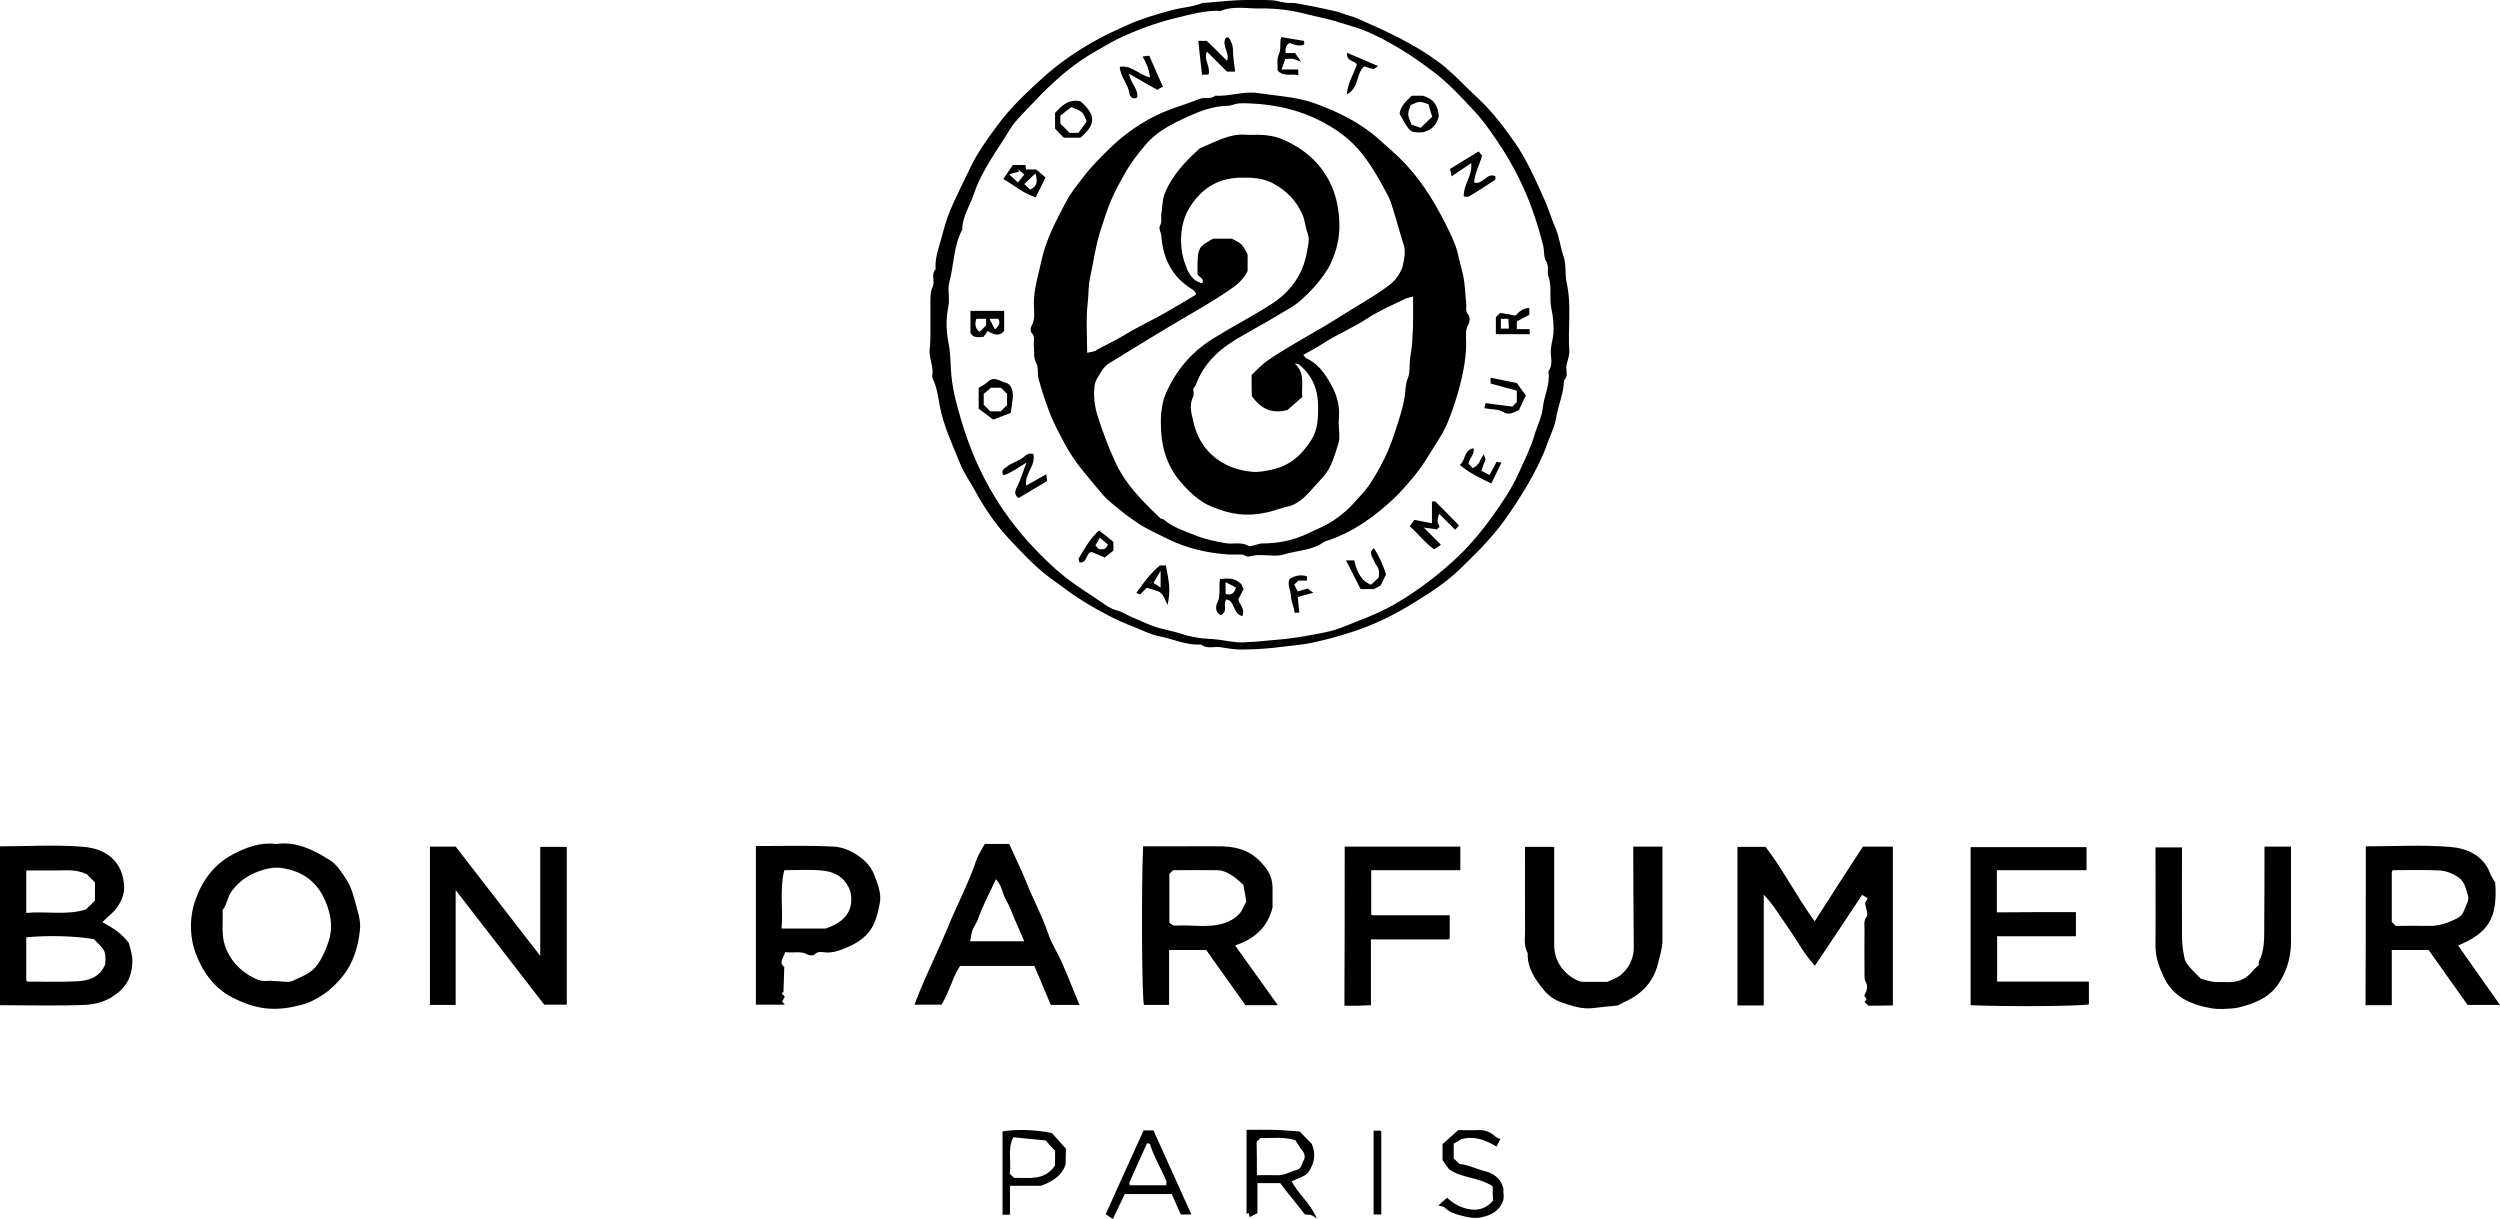 <svg xmlns="http://www.w3.org/2000/svg" xml:space="preserve" id="Laag_1" x="0" y="0" style="enable-background:new 0 0 942.6 459.6" version="1.1" viewBox="0 0 942.6 459.6"><g id="oPo5X8_00000171706675133735229820000016668215732702523837_"><g><path d="M350.8 122.1v-7.5c0-2.2-.1-4.4.9-6.6.9-2-.8-4.6 1.1-6.5-.4-3.9 1-7.5 2-11.2 1-3.7 2-7.5 3.5-11.1 2.3-5.4 5-10.6 7.5-15.9 2.7-5.7 6.4-10.8 10.1-15.8 5.2-7.1 11.6-13.1 18.1-18.9 5.6-5 11.9-9.3 18.5-13 4.2-2.4 8.6-4.4 12.9-6.3 5-2.3 10.5-3.8 15.8-5.3 4.1-1.2 8.4-1.3 12.3-2.9.1-.1.3 0 .5 0 4.2-.3 8.4-.8 12.6-1 4.3-.2 8.7-.2 13 0 2.2.1 4.3 1.1 6.6 1 2.2-.1 4.4.5 6.6.9 2.3.4 4.6.9 6.9 1.4 2.1.5 4.3.8 6.3 1.6s4.2 1.2 6.1 2.1c10.5 4.6 21 9.4 30.2 16.2 5.4 4 9.9 9.1 14.9 13.7 5.5 5.1 9.9 11 14.2 17.1 3.8 5.5 7.7 13.7 11.4 22.3 1.4 3.3 2.4 6.7 3.8 9.9 1.4 3.3 1.7 6.9 2.9 10.3 1.1 3.1.5 6.7 1.2 10 1.9 8.5.4 17.1 1 25.6.1 2-.7 3.7-1.1 5.6-.3 1.9.9 4-.9 5.6-.1 4.8-2.1 9.2-2.9 13.8-.6 3.8-2.4 7.1-3.6 10.6-3.2 9.1-10.5 20.8-15.7 28-5.1 7.2-11.3 13.2-17.5 19.2-4.9 4.7-10.7 8.4-16.5 12-7.5 4.7-15.4 8.6-23.8 11.3-4.3 1.4-8.6 2.6-13 3.6-5.3 1.3-10.7 1.6-16.1 2.3-4.4.5-8.7.7-13.1.7-2.5 0-5.1-.6-7.6-.9-2.4-.3-4.9.8-7.1-1-5.5.4-10.5-2.1-15.7-3.1-3.3-.6-6.4-2.3-9.5-3.5-6.4-2.4-12.4-5.6-18.2-9.1-4.8-2.9-9.1-6.2-13.6-9.5-5.9-4.4-10.8-9.8-15.7-15-4.9-5.3-9-11.4-12.5-17.8-1.8-3.4-4.2-6.6-5.6-10.2-2.8-7-6.1-13.8-7.6-21.4-.7-3.6-1.1-7.4-2.8-10.8-.1-.3-.1-.7-.1-1 .6-3.3-1.2-6.3-1-9.6.4-3.2.3-6.6.3-9.9zm119.5 120c3.9-.1 7.1-.6 10.2-.8 5.3-.4 10.5-1.2 15.6-2.2 3.2-.6 6.5-1.2 9.5-2.4 6.7-2.7 13.6-5.1 19.9-8.7 7.9-4.5 15.1-9.9 21.9-16 5.9-5.2 10.9-11.2 15.5-17.6 3.5-4.9 7-10.1 9.5-15.6 2.2-4.9 4.7-9.7 6.2-14.9 1-3.4 2.8-6.7 3.1-10.2.5-4.6 2.9-8.9 2.1-13.7 1.7-2.2 1-4.7.9-7.1-.1-2.5.8-4.7 1-7.1.2-3.2-.1-6.4-.8-9.6-.8-3.9.3-8.1-1.1-12.1-.6-1.8.4-3.7-.9-5.7-.9-1.4-.6-3.6-1-5.5-2.1-8.5-5-17.2-9-25.3-2.6-5.3-5.6-10.4-9-15.3-2.5-3.7-5.1-7.3-8.1-10.5-5-5.4-10.1-10.9-16.1-15.3-4.9-3.7-10-7.2-15.3-10.1-4.3-2.4-8.8-4.7-13.4-6.1-3.8-1.1-7.7-2.5-11.7-3.4-3.9-.8-7.9-2-11.8-2.7-4.3-.8-8.7-1.1-13.1-1-4.7 0-9.5-1-14.1.9-6.1-.3-11.9 1.5-17.8 2.9-6.5 1.6-12.7 3.9-18.8 6.6-3.5 1.6-6.9 3.6-10.2 5.5-5.7 3.2-10.9 7.1-15.7 11.5-3.7 3.3-7.2 7-10.6 10.6-2.2 2.3-4.6 4.7-6.3 7.4-4.9 8.1-10.8 15.7-13.8 24.8-1.5 4.4-4.3 8.3-4.3 13.2-3.3 6.2-3.1 13.3-4.9 20-.6 2.2 0 4.7-.1 7-.2 2.4-.8 4.7-.9 7.1-.1 3 .2 6 .8 9.1.8 3.7.6 7.7 1 11.6.5 5.7 2 11.2 3.6 16.6 2.6 9 6.2 17.8 10.8 26 4.5 7.9 9.8 15.2 16 21.8 3.9 4.2 8 8.2 12.5 11.8 4.4 3.4 9.1 6.3 13.6 9.4 1.8 1.2 3.7 2.6 5.7 3.1 2.2.5 3.9 1.8 5.9 2.6 2.7 1.1 5.3 2.4 8.1 3.4 3.3 1.2 6.9 1.7 10.3 2.8 3.6 1.2 7.4 1.9 11.1 2 4.9.2 9.7 1.8 14 1.2zM702.4 319.2h11.3v59.9c-2.9.1-6 0-9.2.1-.4-.4-.9-.8-1.5-1.4.2-.3.4-.6.8-1-.3-.4-.6-.9-.9-1.4.8-1.7 1.7-3.3.5-5.3-.5-.9-.4-2.2-.4-3.3 0-5.5-.1-11 0-16.5 0-1.5-.4-3.1.8-4.7.7-.9-.3-2.9-.6-5.1.1-.1.4-.8 1-1.8-.7-.4-1.3-.8-2.1-1.3-5.7 8.6-11.6 17.5-17.8 26.7-2.4-2.6-4.5-5.6-6.4-8.7-1.9-3.1-4-6-6-9-2.1-3.1-4.1-6.2-6.9-9.1v41.8h-9.9v-59.8h10.6c6.6 8.6 11.7 18.7 18.5 28.1 6.1-9.6 12.1-18.8 18.2-28.2zM0 319.1c10.6 0 21.2-.7 31.6.2 9.1.8 14.9 6.1 15.2 15.1.2 3.9-2.4 8.3-5.8 11-.8.6-1.4 1.4-2.4 2.3 3.8 2 7.3 4.2 10 7.9.5 2.1 1.4 4.5 1.3 7.1-.2 6.2-2.6 10.1-8 13.4-3.2 1.9-6.8 2.7-10.3 2.8-10.5.4-20.9.1-31.6.1v-59.9zm35.4 35c-6.8-1.2-17.4-1.5-25.5-.7v16.3c.2.2.3.4.5.4 6.2 0 12.3.2 18.5-.1 4.5-.2 8.8-1.5 10.8-6.5.2-4.9.2-4.9-4.3-9.4zm-25.5-9.9c7.8-.7 15.2 1 22.5-1.3 1.1-1 2.2-2.2 3.4-3.3v-6.9l-3.1-3.1c-4-1.9-7.8-1.4-11.5-1.4H9.9v16zM171.8 335.6v43.3h-9.7v-59.7h9.7c10.4 13.4 21 27.1 31.9 41.2v-41.1h10v59.5h-8.5c-10.8-14-21.9-28.3-33.4-43.2zM104.2 318.2c7.6-1 13.9 2.2 20 6 2.9 1.8 4.7 4.8 6.6 7.7 1.8 2.7 3.1 7.9 4.1 11.8.7 2.4 1.1 4.8.8 7.1-.7 6.3-2.5 12.3-6.5 17.3-4.2 5.2-9.5 9.2-16 10.9-9.2 2.3-16 1.9-25.4-2.8-7.1-3.6-11.4-9.8-14-16.7-2.4-6.5-2.4-14 0-20.5 2.5-7 6.9-13.1 13.9-16.8 5.4-2.9 10.7-4.7 16.5-4zm-1.1 51.7c3.1 0 5.6.7 7.3-.1 3.4-1.6 7.1-2.9 9.4-6.2 2.7-3.9 4.9-9.9 5-13.4.2-4.6-1.2-8.8-3.2-12.7-3.4-6.3-9.1-9.5-16.1-10.3-1.9-.2-3.9.1-5.7.6-5.1 1.4-9.3 3.9-12.5 8.3-1.6 2.2-1.7 5-3.4 7.1.3 4.5-.6 9.1 1 13.6 1.9 5.4 6.2 10.2 12.6 12.7 2.3.8 4.4 0 5.6.4zM454.8 358.2h-14v20.7h-9.5c-.8-4-1-43.3-.3-59.8h15.3c4.8 0 9.7-.1 14.5 0 7.5.3 12 2.5 16.2 7.8 1.8 2.2 2.8 4.9 2.8 7.8v7.5c-2.1 8.2-7.4 11.9-14.1 14.3 5.4 7.6 10.7 14.9 16.1 22.5h-12.2c-5.1-7.1-10-14.1-14.8-20.8zm14-24.5c-3.2-3.3-6.7-5.5-9.6-5.6-5.8-.1-11.5 0-16.9 0l-1.4 1.4v18.4c.7.4 1.4 1.2 2.1 1.1 6.2-.4 12.4 1 18.5-.9 2.6-.8 5.5-2.6 6.8-5l1.6-3.2c-.2-1.6-.7-3.9-1.1-6.2zM892 319.1c10.7 0 21.2-.6 31.6.2 6.4.5 12.6 3 15.3 10 .4 1.2 1.2 2.2 1.9 3.5 1 13.6-2.8 19-14 23.7 5.3 7.5 10.5 14.9 15.8 22.4h-12.2c-4.8-6.8-9.8-13.7-14.7-20.7h-13.9V379h-9.9c.1-19.8.1-39.6.1-59.9zm11.3 30c4.1 0 8.3-.1 12.4 0 3.9.1 7.3-1.1 10.8-2.9 1.5-.8 2.1-1.7 2.6-3 .6-1.7 1.9-3.8 1.5-5.2-.8-2.4-1.1-5.3-3.4-7-2.2-1.6-4.7-2.6-7.3-2.8-5.9-.3-11.9-.1-17.7-.1-.2.4-.4.5-.4.6v18.9l1.5 1.5zM782.7 343.9v9.1H753v17.1h34.6v8.6c-3.8.7-31.1.9-44.6.3v-59.6h43.7v8.7h-33.8V344c9.9-.1 19.6-.1 29.8-.1zM615.8 319.2h11v35.4c0 3-1 5.9-1.7 8.8-1.7 6.8-6 11.3-12.2 14.2-.8.4-1.7.8-2.9 1.5-2.9.3-6.2.6-9.5 1-4.1.5-7.9-.9-11.6-2.1-2.5-.8-5.1-2.6-6.8-4.7-3.3-4-6.3-8.3-6.1-13.9-1.7-3.1-.9-6.4-1-9.6-.1-10.1 0-20.3 0-30.5h11v37.2c0 5.9 3.7 11.1 9.3 13.4.7.3 1.6.3 2.4.3h8.3c1.7-.8 3.4-1.3 4.7-2.3 3.5-2.7 5.3-6.4 5.3-10.8-.1-12.5-.2-25-.2-37.9zM371.3 318.2h9.2c2.1 4.7 4.4 9.3 6.3 14 2.6 6.6 6 12.8 8.3 19.5 1.3 4.1 3.8 7.7 5.5 11.7 2.2 5 4.2 10.2 6.4 15.5h-10.8c-2-4.7-4.1-9.7-6.2-14.7h-28c-2.9 4.3-4 9.7-7 14.6h-10.2c1.2-3.1 2.3-5.9 3.5-8.7 2.9-6.6 6-13.1 8.8-19.8 3.5-8.7 8-17 11-25.9.7-2.1 2.1-4.1 3.2-6.2zm14.9 36.7c-1.2-2.8-2.3-5.3-3.4-7.8-1.2-2.7-2.1-5.5-3.6-8-1.3-2.3-1.4-5.2-3.7-7.6-2.4 5.2-4.9 9.8-6.6 14.6-.7 2.1-2.2 3.8-2.6 5.9-.2 1-.3 2-.5 2.9h20.4zM296 359c-.4 2.1-2.6 3.8-.3 5.6l-.3 9.3c0 .2-.5.4-.7.6.4.4.7.8 1.2 1.3-.3.6-.7 1.2-1 1.8.3.3.5.7 1 1.2H285V319c9.7 0 19.5-.3 29.2.2 2.5.1 5.4 1 7.9 2.5 3.3 2 6.2 4.6 7.4 7.9 1.3 3.4 3 7.2 2.2 11.1-.8 3.9-1.7 8-4.4 11.1-2.6 3-6.2 4.8-9.9 6.2-1.9.7-3.9 1.3-6.1 1.1-1.4-.1-2.9-.6-4.2.8-.4.4-1.8.4-2.4.1-2.5-1.6-5.5-.6-8.7-1zm-1.3-8.9h16.6c7.8-2.6 10.8-7.3 9.3-14.1-2-5.4-6.1-7.4-10.8-7.8-4.6-.4-9.2-.1-14.1-.1-1.8 7.3-.4 14.5-1 22zM853.8 319.2h10v35.9c0 6-1.7 11.5-5.1 16.4-2.9 4.1-7.4 6.3-12.2 7.7-1.5.4-3 .9-4.6 1-2.7.2-5.4.4-8 0-7.8-1.4-14.7-4.2-18.3-12.3-1.8-3.9-3-7.5-2.9-11.8.1-12.1 0-24.3 0-36.6h10c0 11.4-.1 22.6 0 33.9 0 2.7.4 5.4 1 8.1.3 1.3 1.3 2.5 2.2 3.5 1.2 1.4 2.6 2.6 3.9 4 1.6.4 3.2 1 4.9 1.2 1.6.2 3.3 0 5 .1 3.7.1 6.9-.9 9.4-3.9.7-.9 1.6-1.7 2.6-2.6 0-.4-.2-1 0-1.3 2-3.8 2-8 2-12.2.1-10.4.1-20.5.1-31.1zM507 319.2h43.6v8.9H517v16.7c-.1-.1 0 .1.1.1.1.1.3.2.4.2h29.1v8.7c.1-.1 0 .1-.2.2-.1.1-.3.2-.4.2h-29.1V379c-1.7.1-3.3.1-4.9.2h-5.1c.1-20 .1-39.8.1-60zM482.7 446.1h-8.6v11.3c-1 .5-1.8.9-2.9 1.5-.1-.4-.3-1-.5-1.7-.2.2-.5.4-.7.6V426c3.4 0 6.8-.1 10.3 0 3.4.1 6.7.4 9.7.6 1.8 1.8 3.1 3.2 4.6 4.7 1.2 2.9 1.3 5.8-.2 8.8-1.4 2.7-1.3 2.8-7.4 5.3 2.4 4.7 7 8.1 9.5 14-1.2-.8-1.6-1.1-2-1.2-.6-.2-1.3-.2-2.5-.3-1.3-1.7-2.9-3.7-4.5-5.7-1.6-1.9-3.2-3.9-4.8-6.1zm-8.8-3c2.8 0 5.1-.1 7.4 0 2.8.2 5.1-1.3 7.6-2 2-.5 1.9-2.5 2.7-3.7.5-.8.5-2.4-.6-3.6-1-1.1-1.7-2.6-2.6-3.9-4.5-1.4-8.9-.7-13.2-.8l-1.4 1.4c.1 4.1.1 8.2.1 12.6zM431.2 426.2h3.7c4.7 10.5 9.4 20.9 14.3 31.7h-4c-1.1-2.4-2.2-5.1-3.4-7.7h-17.7c-1.5 3-2.9 6.1-4.5 9.4-1.1-.7-1.7-1.1-2.7-1.8 4.7-10.5 9.5-21.1 14.3-31.6zm1.3 4.8c-2.2 4.9-4.5 9.9-6.7 14.9-.1.2.1.6.2 1h13.7c0-.7.2-1.2.1-1.6-2-4.6-4.7-9-6.2-13.9-.1-.2-.5-.2-1.1-.4zM562.8 447.3c-5.3-3.6-11.8-3-16.5-6.5-.7-1-1.4-2-2.4-3.4v-6c1.9-1.7 4-3.6 5.9-5.3 2.7 0 4.8.1 7 0 2.7-.2 5 .5 7 2.4.5.5 1.4.7 1.9 1-.4.8-.9 1.7-1.4 2.8-3.9-2.2-7.9-4.2-13.3-2.8-.4.3-1.6 1-2.9 1.7v5.5l2.2 2.2c3.2.2 6.1 1.8 9.3 2.6 3 .7 6.3 2.4 7.3 6.9-.3 1.1.5 2.9-.4 4.9-1.6 3.7-4.8 5-8.1 5.7-2.4.5-5 0-7.6-.7-2.4-.6-4.5-1.4-6.2-3.1-.3-.3-1-.3-2.3-.7 1.4-1.2 2.2-2 3.3-2.9 2.7 2.5 5.7 4 8.9 4.4 3.3.5 6.3-.7 8.5-3.4-.2-1.7-.2-3.3-.2-5.3zM401.8 439.1c-1.6 4.3-4.8 6.3-9.3 8h-11.7V458H378v-31.4c4.8-.9 12.6-.7 18.6.6 1.7 1.9 3.6 4 5.3 5.9-.1 2.5-.1 4.5-.1 6zm-19.5 5c5.6-.1 11.6 1.2 15.5-4.7v-5.5c-1.3-1.4-2.4-2.6-3.5-3.9-4-.4-8-.8-12.3-1.2-2.2 4.7-.6 9.4-1.3 13.7.7.6 1.1 1.1 1.6 1.6zM517.9 457.9v-31.6h2.6c-.1-.1.1 0 .2.2.1.1.1.3.1.4v31h-2.9z"/><path d="M470.4 209.9c-.7-.3-1.4-.7-2.1-.8-2-.1-4 .1-6-.1-7.5-.6-14.8-2.3-21.6-5.6-4-2-8.2-3.8-11.9-6.3-1.7-1.2-3.4-2.3-5-3.6-3-2.5-6.3-4.8-8.7-7.8-4.7-5.7-9.8-11.2-13.4-17.9-2.1-4-4.3-7.9-5.9-12.1-1.6-4.2-3-8.4-4.2-12.8-.5-2.1 0-4.4-.9-6.1-1.2-2.1-.6-4.1-.9-6.2-.2-1.7.7-3.6-.9-5.2-.4-.4-.4-1.8 0-2.4 1.6-2.8.9-5.7.9-8.6 0-5.5 1.7-10.6 2.8-15.8 1.7-8.2 5.6-15.4 9.4-22.6 1.7-3.3 4.2-6.3 6.5-9.3 3.2-4.2 7-7.9 10.7-11.5 5.4-5.1 11.5-9.3 18.3-12.4 4.8-2.2 9.9-3.5 14.7-5.5 1.8-.8 4.2.3 6-1.2 5.4.3 10.7-1.8 16.1-1 7.3 1.1 14.8 1.4 21.8 4 8.7 3.2 16.9 7.2 23.9 13.5 3.3 3 6.7 5.8 9.7 9 7.2 7.6 12.4 16.6 16.9 26 1.2 2.6 2.5 5.4 3.1 8.2.6 2.8 1.4 5.4 2 8.2.7 3.3.7 6.7 1.1 10.1.2 1.6-.5 3.2.9 4.7.6.6.5 2.5 0 3.4-1.4 2.3-.9 4.8-.9 7.1.1 6.7-1.8 14.9-4.3 22.7-1.5 4.5-3.1 9.1-5.7 13.1-3.2 5-6.1 10.3-10 14.9-2.3 2.7-4.6 5.5-7.2 7.9-6.4 6-14.9 12.8-26.2 16.3-4.6 3.4-10.3 3.3-15.5 4.9-2.8.8-6 .1-9 .2-1.3-.1-2.7.3-4.5.6zm1.5-68.5c1.9-1.8 3.7-3.8 5.8-5.3 9-6.2 18.8-11.1 28-17 6.2-4 12.7-7.4 18.5-11.9 2.2-1.7 4.1-4.6 4.7-7 .6-2.9 1.3-5.6.1-8.7-1-2.8-4-14.4-5.4-17.2-3-5.7-6-11.2-10.1-16.4-4.2-5.3-9.2-8.9-15-12-8.6-4.5-17.6-6.5-27.1-6.9-1.5-.1-3-.1-4.5 0-1.4.2-2.7.9-4.1.9-5.3.1-10.1 1.9-14.8 4-5.9 2.7-11.8 5.6-16 10.6-2.6 3.1-5.2 6.3-7.3 9.9-5.7 10-6.3 11.8-9.9 22.9-1.8 5.7-2.5 11.6-3.8 17.4-.7 3.1-.5 6.4-.9 9.6-.7 6-.2 12.2-.2 18.7 1.3-.3 2.2-.3 3-.7 3.5-2 7.2-3.7 10.6-5.7 5.2-3.2 10.6-5.7 15.9-8.7 3.9-2.2 7.7-4.5 11.5-6.8-.1-.3 0-.7-.2-.9-.4-.5-.9-1-1.5-1.3-7.3-4.6-10.7-11.4-11.3-19.8-.1-1.3-1.1-3-.6-3.9 1-1.7.3-3.2.6-4.8.4-2.3.3-4.9 1.1-7 2.7-7.1 7.8-12.4 13.4-17.5 5.6-2.2 10.9-5.6 17.4-5.1 2.2.2 4.3-.1 6.5.1s4.4.5 6.4 1.3c8.2 3.3 14.8 8.6 18.8 16.7 2.3 4.7 3.3 9.7 3.5 15.1.2 5.4-1 10.4-3.2 15.2-2.3 5.2-9.6 13.4-14.8 16.6-6 3.6-12 7.1-18.1 10.5-8 4.4-14.8 9.9-18 18.8-.2.4-.5.8-1 1.5 0 .8.4 2.2-.1 3.1-1.4 3-.7 5.7 0 8.7 1.1 5.1 3.2 9.5 7.1 13.1 4.4 4 9.6 5.9 15.4 6.4 2.4.2 4.7-.3 7.1-.8 6.8-1.4 11.3-5.4 14.9-11 2.6-4 2.7-8.4 2.7-12.9 0-6.3-2.2-11.5-7-15.6-.5-.4-1.3-.4-1.9-.6 4.2 3.7 2.5 8.4 2.9 12.7-2.1 1.9-4.2 3.7-5.6 4.9-6.5 1.7-10.3-1-13.4-5.2-.1-2.6-.1-5.2-.1-8zm60.9-29.6c-1.3.4-2.3.5-3.1.9-4.8 2.4-9.9 4.5-14.4 7.5-5.3 3.5-11.3 5.9-16.6 9.4-2.3 1.5-4.7 2.7-7.3 4.2.5.6.8 1.1 1.1 1.3 4.4 1.9 7 5.7 9.2 9.6 2.3 4 3.6 8.4 3.1 13.2-.3 3.1.7 6.6-.2 9.4-1.4 4.3-2.5 9-5.8 12.6-2.5 2.6-4.7 5.5-7.4 7.9-1.6 1.4-3.6 2.7-5.6 3.1-2.8.6-5.3 1.7-8.1 2.3-7.7 1.7-13.7.8-20.9-2.2-4.2-1.7-7.6-4.8-10.6-8.1-5.3-5.6-7.9-12.4-8.4-20-.1-2.3-.2-4.7 0-7 .3-2.3.6-4.7 1.5-6.9 3.7-8.8 9.5-15.9 17.7-21.1 5.9-3.7 12.1-7 18.1-10.6 3-1.8 6-3.6 8.5-5.8 4.9-4.4 8.1-9.9 9.2-16.7.4-2.4 1.1-4.5.2-6.9-.9-2.3-.9-4.8-2-7.2-2.4-5.3-6.2-9-11.1-11.6-3.9-2.1-8.3-2.2-12.6-2.1-8.4.3-14.4 4.2-18.8 11.3-4 6.4-3.8 15.3-1.8 20.8 1.1 3.1 2.4 6.8 6.6 7.7 1-2-1.6-2.2-1.8-3.6 0-9.9 0-9.9 5.9-13.2h7.1c1.4.8 2.7 1.3 3.5 2.1 1 1 1.6 2.3 2.4 3.8v6.3c-1.3 2.6-3 4.3-5.1 5.9-6.5 4.7-13.5 8.6-20.3 12.6-9 5.3-17.9 10.8-26.7 16.2-2.4 1.5-3.4 3.8-4.7 5.9-1 1.6-1.1 4-1.1 6 .1 2.7.5 5.4 1.3 7.9 1.9 5.9 4 11.6 6.6 17.3 3.9 8.6 10.4 15 17.1 21.4.3.3.9.2 1.3.5 3.5 3 7.8 4.3 12 6 3.7 1.5 7.5 2.2 11.3 2.9 2.8.5 5.8-.6 8.6 1 .7.4 1.8-.2 2.8-.4.8-.1 1.5-.5 2.3-.5 6.1 0 11.8-1.1 17.4-3.8 2.5-1.2 5-2.2 7.5-3.6s4.8-3.1 6.9-5c1.8-1.5 3.2-3.3 4.8-5 3.4-3.4 5.8-7.5 8.1-11.7 2.2-4.1 4-8.3 5.4-12.8 1.5-4.6 3.1-9.1 3.8-14 .3-2 .2-4.2 1-6.1 1-2.4.7-4.7.9-7.1.2-2.5.9-5.1.9-7.6.4-5 .3-10.3.3-16.4zM542.8 198.6l-1 1c-1.6-.2-3.1-.5-5-.7l6.5 6.5c-1 .7-1.6 1.1-2.6 1.7-3.3-2.3-5.8-5.7-9.2-8.7.7-.9 1.3-1.7 1.8-2.4 2.3.5 4.2.8 6.6 1.3v-8.2c.7 0 1.1-.1 1.3 0 2.9 2.9 5.8 5.8 8.9 9-.6.7-1.1 1.3-1.5 1.6l-6-6c-.8 2.9-.8 2.9.2 4.9zM551.9 74.1c-.2-4.5 3.3-7.7 2.8-12.6-2.6 1.8-4.8 3.2-7.4 5-.2-1.2-.4-2-.6-2.8 3.6-2.2 7-4.3 10.8-6.6.4.5.8 1 1.3 1.6-.9 3.4-2.8 6.6-3 10.1 3.4 1 4.6-3.8 8-2.4 0 .5.1 1.2-.1 1.4-3.3 2.2-6.5 4.3-9.9 6.3-.4.2-1 0-1.9 0zM387 174.4c-3.3 2.1-5.8 3.9-8.7 4.8-1.1-2 .6-2.6 1.4-3.3.9-.8 2.1-1.2 3.2-1.8 1.1-.6 2.3-1 3.2-1.9 1.1-1.1 2.1-1.3 3.5-1.1 1.1 4.4-3.4 7.5-2.7 12 2.6-1.5 4.9-2.8 7.6-4.3.1 1.1.2 2 .3 2.6-3.7 2.2-7.2 4.3-10.8 6.4-1.1-.9-1.7-1.9-.7-3.9 1.4-2.7 2.3-5.7 3.7-9.5zM365.9 125.5v-8.3h12.7v7.6c-1.9 2.3-4 1.3-6.2 0-.6.9-1.2 1.7-1.6 2.2-2 .1-3.8.6-4.9-1.5zm2.2-5.3c-.5 1.7-.7 3.5 1.3 4.9l2.4-2.4v-2.5h-3.7zm5 0c.8 1.7 1.4 2.8 2 4 1.6-1.3 2.2-2.4 1.3-4h-3.3zM462.6 22.9c1.3-2.9-2.2-5.7-.4-8.7.3 0 .6-.1 1-.1 1.1 1.5 1.7 3.2 1.7 5.2 0 2.5.5 5 .8 7.7h-3.1l-7.5-7.5c-1.5 2.7 1.4 5.4.6 8.6-.8 0-1.7.1-2.5.1-.5-4.4-.9-8.5-1.4-12.8h3.2c2.2 2.1 4.9 4.8 7.6 7.5zM425.7 27.8c.6 3.7 3.5 5.7 3.1 8.9-1.7 1.1-2.8-.5-2.9-1.1-.4-3.8-3.5-6.5-3.7-10.4 4.3-.8 7.2 3 11.4 4-.3-2.9-1.3-5.3-2.8-7.9.7-.1 1.5-.2 2.5-.3 1.7 3.9 3.4 7.8 5.2 11.8-.1 0-.6.1-.9.3-.4.2-.8.5-1.2.8-3.3-1.9-6.8-3.8-10.7-6.1zM532.3 36.1h4.2c4.1 1.2 5.6 3.6 6 7.7-.6 2-1.5 5.1-6.3 6.1-4.6.1-4.6.1-8.5-7 .3-2.8 2.4-4.7 4.6-6.8zm3.3 12.1c1.6-1.5 2.9-2.7 4.4-4.2-.5-1.5-1-3.2-1.4-4.7-3.3-1.2-3.3-1.2-6.7.3-1.3 3.5-1.3 3.5.3 7.4 1.3.4 2.6.9 3.4 1.2zM378.3 67.5c1.5-2.2 2.6-3.9 3.6-5.3h4.7c.1.6.2 1 .3 1.7h3.8c1.3 1.1 2.3 2 3.5 3-1.2 2.5-2.4 4.8-3.7 7.5-4.5-1.4-7.9-4.4-12.2-6.9zm10.1 4c2.9-1.4 2.8-3.3 2-6.1-1.5 1.4-2.6 2.5-4.2 4 .8.8 1.5 1.4 2.2 2.1zm-4.6-2.7c1.1-1.4 1.7-2.1 2.4-3-.9-.8-1.6-1.4-2.3-2 .1.3.3.6.4.9-1 .3-2 .5-3.8 1 1.5 1.5 2.2 2.1 3.3 3.1zM381.1 155.7c-2.6 1-4.4 1.7-6.6 2.5-1.7-1.3-3.6-2.7-5.5-4.1v-7.9c.9-.6 2.3-1.1 3.3-2.1 2.5-2.6 4.9-.2 7.1.3 1.8.4 2.6 3 2.5 5.2-.2 2-.5 4-.8 6.1zm-7.5-9.5c-1.1 1-2 1.7-2.7 2.3v4.1l2.5 2.5h3.9l2.4-2.4v-4.2l-2.3-2.3h-3.8zM407.4 38.2c5.8 5.1 5.9 8.6 0 13.7h-6.3c-1-1-2.2-2.2-3.3-3.4v-5.9c2.5-2.8 5.2-5.4 9.6-4.4zm-7.6 8.4 3.5 3.5h3.3c1-1.3 2.1-2.9 3.1-4.3-1.4-3.7-1.4-3.7-5.8-5.4-1.4 1.1-2.9 2.2-4.1 3.2v3zM468.4 232.3c-3.7-.9-2.6-5.7-6-6.3-1.5 1.9.8 4.6-2.1 5.9-2.2-.9-2-3.4-1.3-4.7 1.4-2.9.4-5.8 1-8.9 2.6-.1 5.2-.8 8 1.9 0 0 .4.9.9 1.9-.6 1.2-1.3 2.5-2 3.9.4 2 2.7 3.5 1.5 6.3zm-6.3-12.8v4.5c2.1.5 3.3-.2 3.9-2.5-1.1-.6-2.3-1.2-3.9-2zM559.7 153.9c.2-.9.2-1.2.4-1.9 3.4.4 6.8.9 10.1 1.3l1.7-1.7v-4.3c-3.2-.9-6.5-1.7-9.9-2.7v-2.2c3.1.6 6.1 1.3 9.9 2 .8 1.2 2.1 2.9 3.4 4.7-.9 1.9-1.7 3.6-2.6 5.5-1.8.7-3.5 2.3-6.2.6-1.9-1-4.4-.8-6.8-1.3zM432.4 221.6l-2.5 2.5c-.3-.1-.7-.2-1.5-.5 2.7-3.8 5.3-7.4 8.9-10.4h2.3c.4 2.5 1 5 1.2 7.5.2 2.4 0 4.9-.6 7.4-.8-1.6-1.3-3.5-2.6-4.6-1.3-1-3.4-1.2-5.2-1.9zm5.2-6.4c-1.2 2-1.9 3.2-2.7 4.6.8.5 1.6 1 2.7 1.7v-6.3zM571.4 119c1.3-1.4 2.7-2.8 5.2-2.9v2.6c-1.5.8-3.1 1.6-4.7 2.5v2.9h4.8c0 .8.1 1.2.1 1.9H564v-6.4l1.6-1.6c1.8.2 3.8.6 5.8 1zm-5.5 4.9h3c-.1-1.4-.1-2.6-.2-3.7h-2.8v3.7zM520.5 220.8c-.8.4-1.5.8-2.5 1.3h-5c-1.7-3.3-3.5-6.9-5.5-10.8h3.1c.6 2.6 1.5 5.4 3.7 7.6.6.6 1.5 1 2.6 1.6 1.1-1 2-1.9 2.9-2.7.3-1.7.3-3.2-.8-4.6-.7-1-1.1-2.2-1.7-3.3-.5-1.1-.7-2.1.7-3.2 2.1 3.1 3.5 6.4 4.6 9.9l-2.1 4.2zM562.3 182.3c-4.3-2.1-8.2-3.9-11.9-7 2.3-1.7 1.4-5.6 5.2-6.3.5 2.3-1.5 3.5-1.9 5.8.4.4 1 1.1 1.5 1.7 2.8-1.1 2.8-3.5 4.3-5.2.1.3.3.9.6 2-.3.7-1 2.5-1.6 4.2 1.2.6 2 1 3.1 1.6.8-1.5 1.7-3.1 2.7-5 .3.1.9.2 1.8.3-1.3 2.8-2.5 5.2-3.8 7.9zM419.8 204.3v3.3c-.8.6-1.8 1.4-3.3 2.6-1.3-.6-3.1-1.3-5-2.1-2.2.5-1.4 4.2-4.5 4-.1-.5-.5-1.3-.2-1.7 2.2-3.6 4.2-7.4 7.6-10.4 1.8 1.4 3.6 2.8 5.4 4.3zm-5.1-1.6c-.7 1.2-1.2 2.1-1.7 3l1.3 1.3c1.6.3 2.8.1 3.4-1.7-1-.8-1.9-1.6-3-2.6zM481.7 26.6c.1-2-.4-4.4.5-6.2 1-2.1.1-4.2.9-6.4 2.8.5 5.6.9 8.5 1.4.1.3.1.8.2 1.2-.9.9-3 .7-5.5-.4-1.5.8-1.8 2.1-1.5 3.8h3.5c.6.9 1.1 1.6 2.3 3.3-1.7-.6-2.4-1-3.2-1.1-.8-.1-1.6 0-2.8 0-.4 1.2-.8 2.3-1.4 4h6.3v2.2c-2.4-.8-5.3.8-7.8-1.8zM507.8 35.6c.4-4.5 2.6-7.7 3.8-11.3-.8-1.5-4.1-1.1-3.7-4.4 3.9 1.7 7.5 3.2 11.7 5-1 .6-1.5 1.2-1.9 1.1-1.1-.2-2.1-.6-3.3-1-3.2 2.6-1.8 8.1-6.6 10.6zM489.3 225.1c.2 2.1.4 3.9.6 5.9h-1.8c-.2-2.2-1.3-4.1-1.4-6.5-.1-2-1.4-3.9-.5-6.2 1.9-1.2 4.1-1.8 6.6-1v1.6h-3.3l-1.5 1.5c.4.8.8 1.7 1.3 2.6 1.3-.4 2.6-.8 3.7-1.1.8.6 1.4 1.1 2.2 1.6-2.5.7-4.4 1.2-5.9 1.6z"/></g></g></svg>